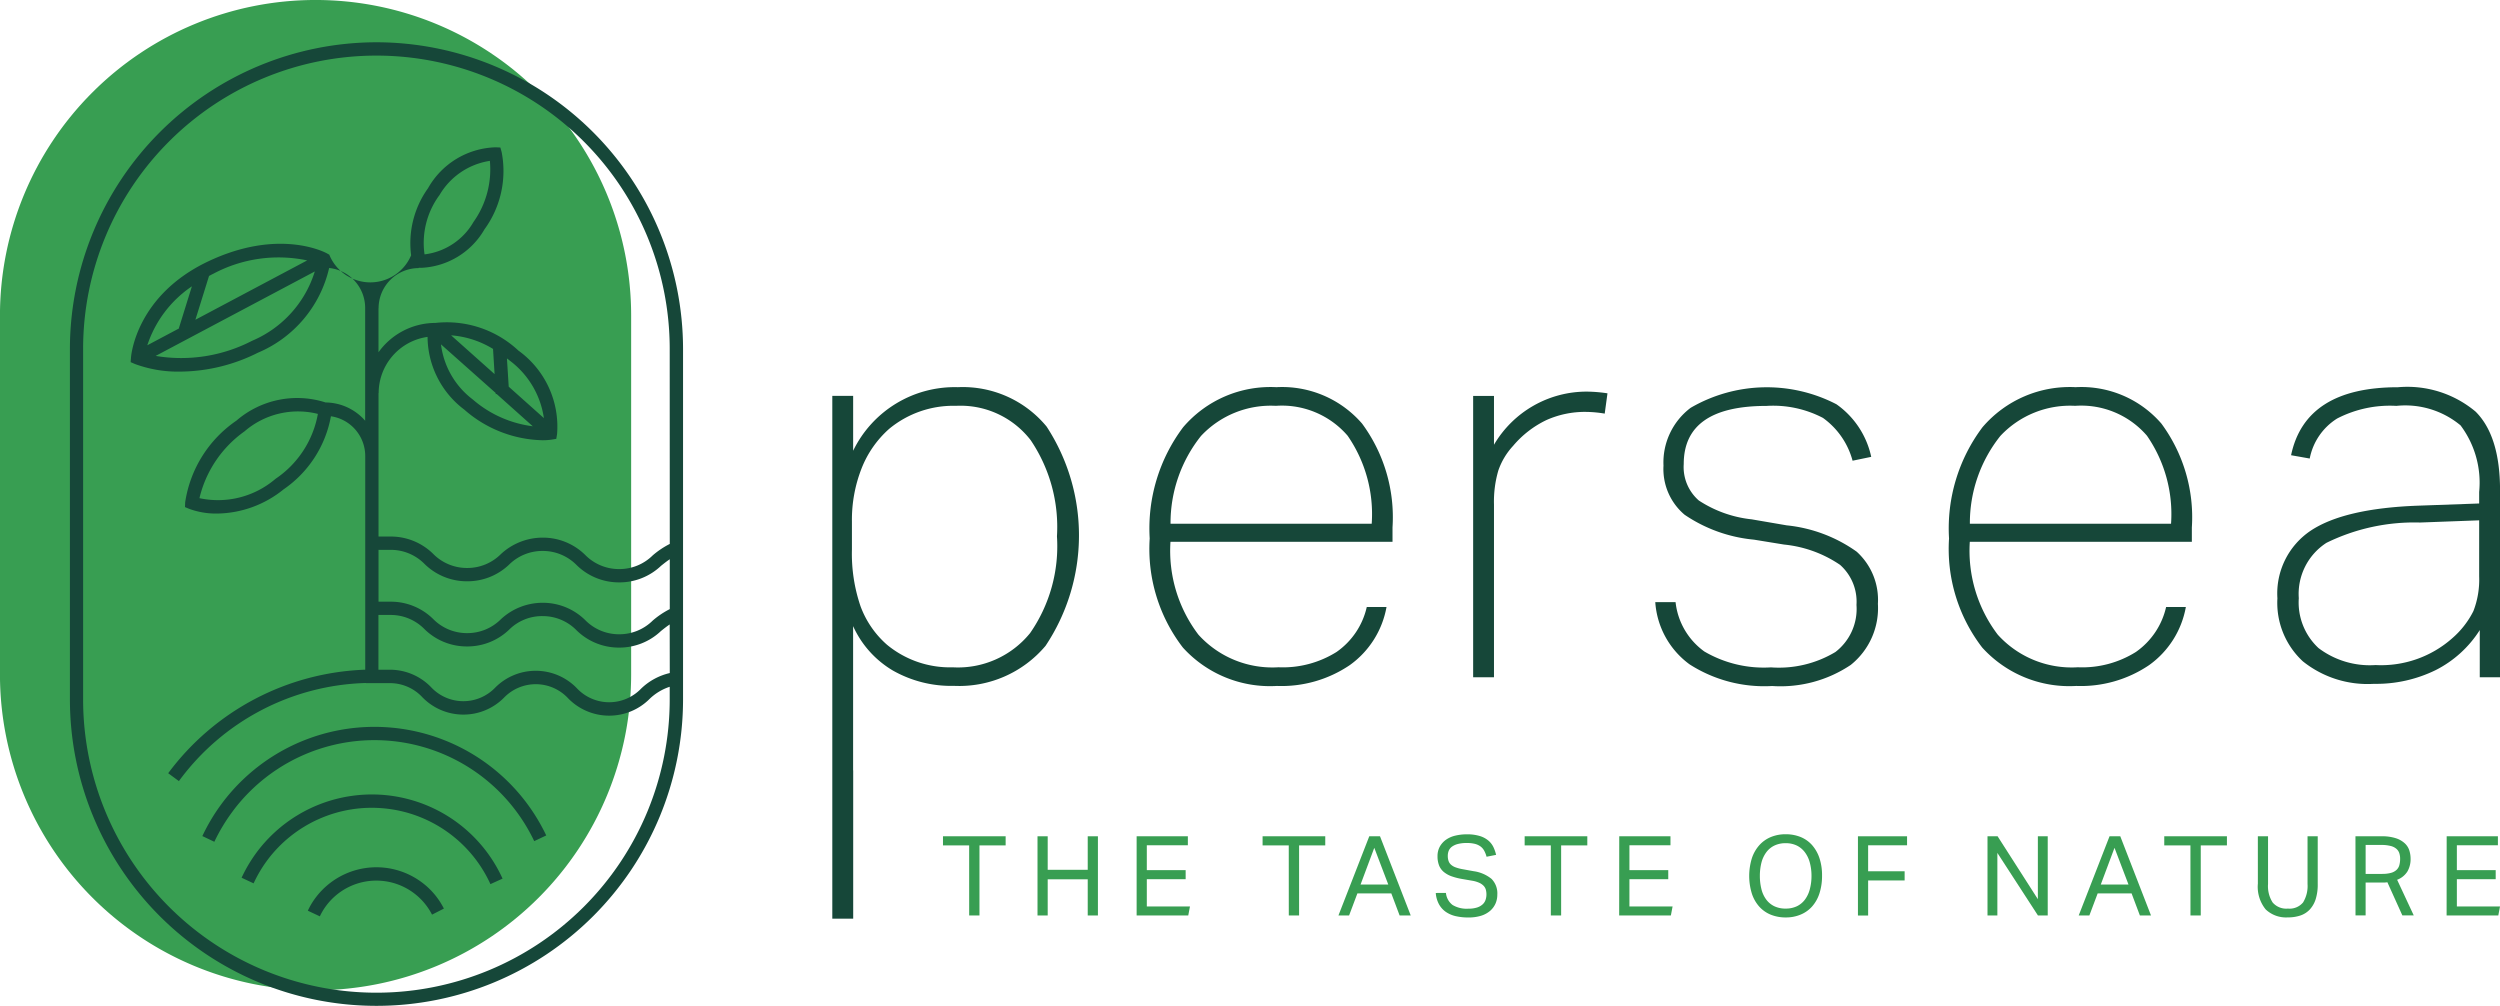 <svg xmlns="http://www.w3.org/2000/svg" width="145.758" height="58.646" viewBox="0 0 145.758 58.646"><g id="Persea_logo" data-name="Persea logo" transform="translate(-601.278 -688.393)"><g id="Raggruppa_8" data-name="Raggruppa 8" transform="translate(601.278 688.393)"><g id="Raggruppa_7" data-name="Raggruppa 7" transform="translate(0 0)"><path id="Tracciato_30" data-name="Tracciato 30" d="M619.676,746.129a18.42,18.42,0,0,1-18.4-18.4V706.792a18.4,18.4,0,0,1,36.8,0V727.73A18.422,18.422,0,0,1,619.676,746.129Z" transform="translate(-601.278 -688.393)" fill="#389e52"></path></g></g><g id="Raggruppa_9" data-name="Raggruppa 9" transform="translate(656.257 737.031)"><path id="Tracciato_31" data-name="Tracciato 31" d="M1118.045,1145.87h-1.526v-.53h3.653v.53h-1.526v4.087h-.6Z" transform="translate(-1116.519 -1145.22)" fill="#389e52"></path><path id="Tracciato_32" data-name="Tracciato 32" d="M1168.166,1145.34h.594v1.954h2.334v-1.954h.594v4.617h-.594v-2.109h-2.334v2.109h-.594Z" transform="translate(-1162.655 -1145.22)" fill="#389e52"></path><path id="Tracciato_33" data-name="Tracciato 33" d="M1222.3,1145.34h2.987v.525h-2.393v1.448h2.264v.53h-2.264v1.59h2.516l-.1.525H1222.3Z" transform="translate(-1211.01 -1145.22)" fill="#389e52"></path><path id="Tracciato_34" data-name="Tracciato 34" d="M1292.677,1145.87h-1.526v-.53h3.654v.53h-1.526v4.087h-.6Z" transform="translate(-1272.517 -1145.22)" fill="#389e52"></path><path id="Tracciato_35" data-name="Tracciato 35" d="M1334.387,1145.34h.626l1.791,4.617h-.648l-.484-1.287h-1.978l-.484,1.287h-.621Zm1.108,2.813-.816-2.141-.8,2.141Z" transform="translate(-1309.533 -1145.22)" fill="#389e52"></path><path id="Tracciato_36" data-name="Tracciato 36" d="M1386.383,1147.635a1,1,0,0,0,.385.7,1.582,1.582,0,0,0,.915.217,1.629,1.629,0,0,0,.509-.067.869.869,0,0,0,.327-.182.618.618,0,0,0,.174-.265.981.981,0,0,0,.051-.321,1.063,1.063,0,0,0-.032-.262.544.544,0,0,0-.126-.23.825.825,0,0,0-.26-.182,1.7,1.7,0,0,0-.423-.123l-.581-.1a3.648,3.648,0,0,1-.608-.155,1.507,1.507,0,0,1-.45-.249.952.952,0,0,1-.278-.377,1.449,1.449,0,0,1-.094-.549,1.134,1.134,0,0,1,.134-.557,1.228,1.228,0,0,1,.359-.4,1.545,1.545,0,0,1,.538-.238,2.817,2.817,0,0,1,.672-.078,2.5,2.5,0,0,1,.766.1,1.406,1.406,0,0,1,.5.268,1.158,1.158,0,0,1,.294.385,2.239,2.239,0,0,1,.153.444l-.557.11a1.536,1.536,0,0,0-.134-.345.751.751,0,0,0-.214-.252.949.949,0,0,0-.327-.153,1.851,1.851,0,0,0-.474-.051,1.983,1.983,0,0,0-.53.059,1,1,0,0,0-.343.158.583.583,0,0,0-.185.238.777.777,0,0,0-.053.294.888.888,0,0,0,.043.294.511.511,0,0,0,.142.219.8.8,0,0,0,.262.155,2.364,2.364,0,0,0,.4.107l.648.118a2.114,2.114,0,0,1,1.055.45,1.2,1.2,0,0,1,.337.921,1.276,1.276,0,0,1-.107.522,1.211,1.211,0,0,1-.316.423,1.48,1.48,0,0,1-.527.284,2.468,2.468,0,0,1-.744.1,3.166,3.166,0,0,1-.741-.08,1.673,1.673,0,0,1-.578-.254,1.322,1.322,0,0,1-.393-.447,1.624,1.624,0,0,1-.182-.648Z" transform="translate(-1357.059 -1144.211)" fill="#389e52"></path><path id="Tracciato_37" data-name="Tracciato 37" d="M1435.9,1145.87h-1.526v-.53h3.653v.53h-1.526v4.087h-.6Z" transform="translate(-1400.461 -1145.22)" fill="#389e52"></path><path id="Tracciato_38" data-name="Tracciato 38" d="M1486.025,1145.34h2.987v.525h-2.393v1.448h2.264v.53h-2.264v1.59h2.516l-.1.525h-3.014Z" transform="translate(-1446.597 -1145.22)" fill="#389e52"></path><path id="Tracciato_39" data-name="Tracciato 39" d="M1559.189,1149.086a2.313,2.313,0,0,1-.865-.158,1.839,1.839,0,0,1-.672-.466,2.13,2.13,0,0,1-.436-.76,3.5,3.5,0,0,1,0-2.072,2.171,2.171,0,0,1,.439-.763,1.853,1.853,0,0,1,.672-.471,2.23,2.23,0,0,1,.856-.161,2.314,2.314,0,0,1,.865.158,1.813,1.813,0,0,1,.669.466,2.207,2.207,0,0,1,.434.757,3.139,3.139,0,0,1,.155,1.031,3.289,3.289,0,0,1-.152,1.038,2.149,2.149,0,0,1-.431.765,1.821,1.821,0,0,1-.669.471A2.207,2.207,0,0,1,1559.189,1149.086Zm0-.517a1.473,1.473,0,0,0,.65-.136,1.282,1.282,0,0,0,.468-.385,1.745,1.745,0,0,0,.284-.6,2.99,2.99,0,0,0,.1-.787,2.956,2.956,0,0,0-.1-.779,1.741,1.741,0,0,0-.289-.6,1.307,1.307,0,0,0-.468-.388,1.452,1.452,0,0,0-.648-.137,1.486,1.486,0,0,0-.656.137,1.272,1.272,0,0,0-.471.388,1.734,1.734,0,0,0-.284.6,3.077,3.077,0,0,0-.094.779,3.111,3.111,0,0,0,.094.787,1.694,1.694,0,0,0,.281.6,1.282,1.282,0,0,0,.469.385A1.5,1.5,0,0,0,1559.189,1148.57Z" transform="translate(-1510.054 -1144.234)" fill="#389e52"></path><path id="Tracciato_40" data-name="Tracciato 40" d="M1616.459,1145.34h2.864v.525h-2.27v1.515h2.128v.535h-2.128v2.045h-.594Z" transform="translate(-1563.114 -1145.22)" fill="#389e52"></path><path id="Tracciato_41" data-name="Tracciato 41" d="M1687.2,1145.34h.589l2.347,3.667v-3.667h.575v4.617h-.57l-2.366-3.648v3.648h-.575Z" transform="translate(-1626.301 -1145.22)" fill="#389e52"></path><path id="Tracciato_42" data-name="Tracciato 42" d="M1738.86,1145.34h.626l1.791,4.617h-.648l-.484-1.287h-1.978l-.484,1.287h-.621Zm1.105,2.813-.816-2.141-.8,2.141Z" transform="translate(-1670.846 -1145.22)" fill="#389e52"></path><path id="Tracciato_43" data-name="Tracciato 43" d="M1785.343,1145.87h-1.526v-.53h3.654v.53h-1.526v4.087h-.6Z" transform="translate(-1712.613 -1145.22)" fill="#389e52"></path><path id="Tracciato_44" data-name="Tracciato 44" d="M1834.962,1145.34h.594v2.786a1.766,1.766,0,0,0,.268,1.073,1.041,1.041,0,0,0,.889.356,1.02,1.02,0,0,0,.886-.359,1.835,1.835,0,0,0,.26-1.071v-2.786h.594v2.786a2.843,2.843,0,0,1-.12.883,1.6,1.6,0,0,1-.343.6,1.327,1.327,0,0,1-.549.351,2.246,2.246,0,0,1-.733.11,1.719,1.719,0,0,1-1.29-.466,2.093,2.093,0,0,1-.455-1.507Z" transform="translate(-1758.301 -1145.22)" fill="#389e52"></path><path id="Tracciato_45" data-name="Tracciato 45" d="M1888.29,1145.34h1.512a2.611,2.611,0,0,1,.849.115,1.4,1.4,0,0,1,.519.3.967.967,0,0,1,.262.417,1.589,1.589,0,0,1,.072.471,1.433,1.433,0,0,1-.185.749,1.207,1.207,0,0,1-.6.484l.969,2.077h-.664l-.873-1.932a1.742,1.742,0,0,1-.182.016c-.064,0-.123,0-.174,0h-.913v1.914h-.589Zm1.571,2.192a1.813,1.813,0,0,0,.511-.062.759.759,0,0,0,.316-.174.586.586,0,0,0,.161-.276,1.362,1.362,0,0,0,.045-.361,1.037,1.037,0,0,0-.051-.343.579.579,0,0,0-.177-.254.822.822,0,0,0-.34-.161,2.184,2.184,0,0,0-.543-.056h-.9v1.689h.982Z" transform="translate(-1805.938 -1145.22)" fill="#389e52"></path><path id="Tracciato_46" data-name="Tracciato 46" d="M1938.131,1145.34h2.987v.525h-2.393v1.448h2.264v.53h-2.264v1.59h2.516l-.1.525h-3.014Z" transform="translate(-1850.461 -1145.22)" fill="#389e52"></path></g><g id="Raggruppa_10" data-name="Raggruppa 10" transform="translate(605.354 690.858)"><path id="Tracciato_47" data-name="Tracciato 47" d="M1063.363,899.948a6.579,6.579,0,0,0-6.105,3.707v-3.2h-1.215v22.6h0v7.882h1.218v-8.645h-.005v-8.412a5.768,5.768,0,0,0,2.318,2.588,6.887,6.887,0,0,0,3.565.894,6.583,6.583,0,0,0,5.337-2.334,11.611,11.611,0,0,0,.062-12.783A6.333,6.333,0,0,0,1063.363,899.948Zm4.2,14.352a5.414,5.414,0,0,1-4.491,1.981,5.769,5.769,0,0,1-3.835-1.312,5.519,5.519,0,0,1-1.55-2.254,9.489,9.489,0,0,1-.5-3.308v-1.63a8.2,8.2,0,0,1,.559-3.083,6.016,6.016,0,0,1,1.614-2.318,5.865,5.865,0,0,1,3.9-1.341,5.164,5.164,0,0,1,4.347,2,9.033,9.033,0,0,1,1.534,5.61A8.874,8.874,0,0,1,1067.565,914.3Z" transform="translate(-1011.593 -879.839)" fill="#164739"></path><path id="Tracciato_48" data-name="Tracciato 48" d="M1236.855,899.948a6.692,6.692,0,0,0-5.433,2.334,9.819,9.819,0,0,0-1.951,6.488,9.428,9.428,0,0,0,1.935,6.359,6.856,6.856,0,0,0,5.481,2.238,7.1,7.1,0,0,0,4.25-1.215,5.311,5.311,0,0,0,2.141-3.388h-1.151a4.364,4.364,0,0,1-1.759,2.62,5.9,5.9,0,0,1-3.388.894,5.811,5.811,0,0,1-4.668-1.9,8.084,8.084,0,0,1-1.63-5.417h12.946v-.832a9.2,9.2,0,0,0-1.774-6.057A6.162,6.162,0,0,0,1236.855,899.948Zm-6.169,7.96a8.14,8.14,0,0,1,1.775-5.115,5.568,5.568,0,0,1,4.363-1.758,5.057,5.057,0,0,1,4.186,1.742,8.031,8.031,0,0,1,1.405,5.131Z" transform="translate(-1166.516 -879.839)" fill="#164739"></path><path id="Tracciato_49" data-name="Tracciato 49" d="M1407.424,905.455V902.61h-1.215v16.4h1.215V908.937a6.454,6.454,0,0,1,.254-1.981,4.062,4.062,0,0,1,.862-1.437,5.821,5.821,0,0,1,1.935-1.5,5.482,5.482,0,0,1,2.318-.479,7.017,7.017,0,0,1,1.087.1l.161-1.183a8.638,8.638,0,0,0-1.215-.1A6.265,6.265,0,0,0,1407.424,905.455Z" transform="translate(-1324.396 -881.99)" fill="#164739"></path><path id="Tracciato_50" data-name="Tracciato 50" d="M1517.435,909.583a8.5,8.5,0,0,0-4.076-1.534l-2.045-.351a6.944,6.944,0,0,1-3.083-1.1,2.585,2.585,0,0,1-.878-2.125q0-3.388,4.826-3.388a6.258,6.258,0,0,1,3.292.7,4.505,4.505,0,0,1,1.726,2.495l1.087-.225a5.035,5.035,0,0,0-2.029-3.067,8.824,8.824,0,0,0-8.5.209,3.989,3.989,0,0,0-1.582,3.372,3.484,3.484,0,0,0,1.231,2.861,8.609,8.609,0,0,0,4.044,1.453l1.759.286a7.033,7.033,0,0,1,3.26,1.183,2.864,2.864,0,0,1,.958,2.334,3.169,3.169,0,0,1-1.231,2.749,6.4,6.4,0,0,1-3.755.894,6.854,6.854,0,0,1-3.884-.926,4.089,4.089,0,0,1-1.678-2.877h-1.183a4.9,4.9,0,0,0,2,3.627,8.071,8.071,0,0,0,4.81,1.263,7.348,7.348,0,0,0,4.588-1.231,4.242,4.242,0,0,0,1.582-3.565A3.787,3.787,0,0,0,1517.435,909.583Z" transform="translate(-1413.262 -879.884)" fill="#164739"></path><path id="Tracciato_51" data-name="Tracciato 51" d="M1673.61,899.948a6.692,6.692,0,0,0-5.433,2.334,9.819,9.819,0,0,0-1.951,6.488,9.428,9.428,0,0,0,1.935,6.359,6.856,6.856,0,0,0,5.481,2.238,7.1,7.1,0,0,0,4.25-1.215,5.31,5.31,0,0,0,2.141-3.388h-1.151a4.375,4.375,0,0,1-1.759,2.62,5.889,5.889,0,0,1-3.388.894,5.808,5.808,0,0,1-4.668-1.9,8.085,8.085,0,0,1-1.63-5.417h12.946v-.832a9.2,9.2,0,0,0-1.775-6.057A6.161,6.161,0,0,0,1673.61,899.948Zm-6.169,7.96a8.141,8.141,0,0,1,1.775-5.115,5.568,5.568,0,0,1,4.363-1.758,5.057,5.057,0,0,1,4.186,1.742,8.031,8.031,0,0,1,1.405,5.131Z" transform="translate(-1556.667 -879.839)" fill="#164739"></path><path id="Tracciato_52" data-name="Tracciato 52" d="M1857.18,901.394a6.193,6.193,0,0,0-4.523-1.421q-5.4,0-6.234,3.964l1.087.193a3.541,3.541,0,0,1,1.6-2.334,6.7,6.7,0,0,1,3.453-.736,5.042,5.042,0,0,1,3.739,1.135,5.558,5.558,0,0,1,1.087,3.884v.672l-3.581.128q-4.284.161-6.234,1.453a4.408,4.408,0,0,0-1.948,3.948,4.641,4.641,0,0,0,1.485,3.675,6.043,6.043,0,0,0,4.141,1.311,7.877,7.877,0,0,0,3.6-.8,6.529,6.529,0,0,0,2.572-2.334v2.749h1.183v-10.9Q1858.605,902.814,1857.18,901.394Zm.209,9.6a5.081,5.081,0,0,1-.335,2.029,5.136,5.136,0,0,1-1.231,1.582,6.26,6.26,0,0,1-4.475,1.566,4.955,4.955,0,0,1-3.324-.99,3.626,3.626,0,0,1-1.151-2.909,3.544,3.544,0,0,1,1.614-3.228,11.627,11.627,0,0,1,5.449-1.183l3.453-.128Z" transform="translate(-1716.922 -879.861)" fill="#164739"></path><path id="Tracciato_53" data-name="Tracciato 53" d="M657.354,711.495a17.9,17.9,0,0,0-17.874,17.874V749.8a17.874,17.874,0,0,0,35.748,0V729.369A17.9,17.9,0,0,0,657.354,711.495Zm17.1,36.776a3.567,3.567,0,0,0-1.67.907,2.576,2.576,0,0,1-1.855.795H670.9a2.58,2.58,0,0,1-1.868-.822,3.325,3.325,0,0,0-2.369-1.012h-.029a3.324,3.324,0,0,0-2.353.977,2.576,2.576,0,0,1-1.855.795H662.4a2.57,2.57,0,0,1-1.868-.822,3.337,3.337,0,0,0-2.371-1.012h-.693v-3.193l.723,0a2.753,2.753,0,0,1,1.965.83,3.512,3.512,0,0,0,2.454,1.006h.032a3.512,3.512,0,0,0,2.436-.969,2.723,2.723,0,0,1,1.978-.8,2.754,2.754,0,0,1,1.965.83,3.517,3.517,0,0,0,2.454,1.006h.032a3.512,3.512,0,0,0,2.436-.969c.169-.134.332-.265.506-.38Zm0-3.728a4.943,4.943,0,0,0-.993.667,2.76,2.76,0,0,1-1.949.8h-.027a2.754,2.754,0,0,1-1.965-.83,3.517,3.517,0,0,0-2.454-1.006,3.567,3.567,0,0,0-2.468.969,2.761,2.761,0,0,1-1.951.8h-.027a2.763,2.763,0,0,1-1.965-.827,3.514,3.514,0,0,0-2.457-1.006l-.725,0v-3.022l.723,0a2.763,2.763,0,0,1,1.965.827,3.512,3.512,0,0,0,2.454,1.006h.032a3.512,3.512,0,0,0,2.436-.969,2.761,2.761,0,0,1,1.951-.8h.027a2.763,2.763,0,0,1,1.965.827,3.512,3.512,0,0,0,2.454,1.006h.032a3.512,3.512,0,0,0,2.436-.969c.169-.134.332-.265.506-.38Zm0-3.8a4.946,4.946,0,0,0-.993.666,2.759,2.759,0,0,1-1.949.8h-.027a2.763,2.763,0,0,1-1.965-.827,3.505,3.505,0,0,0-2.454-1.006,3.576,3.576,0,0,0-2.468.969,2.761,2.761,0,0,1-1.951.8h-.027a2.763,2.763,0,0,1-1.965-.827,3.514,3.514,0,0,0-2.457-1.006l-.725,0v-8.364h.008a3.313,3.313,0,0,1,2.851-3.276,5.353,5.353,0,0,0,2.144,4.242,7.13,7.13,0,0,0,4.545,1.783,3.426,3.426,0,0,0,.543-.035l.273-.046.046-.273a5.461,5.461,0,0,0-2.256-4.874,6.109,6.109,0,0,0-4.842-1.611,4.088,4.088,0,0,0-3.313,1.71V727h.005a2.342,2.342,0,0,1,2.339-2.339v-.021h0c.013,0,.067.005.153.005a4.486,4.486,0,0,0,3.683-2.246,5.774,5.774,0,0,0,1-4.5l-.075-.268-.278-.013a4.685,4.685,0,0,0-3.94,2.387,5.5,5.5,0,0,0-.985,3.91,2.581,2.581,0,0,1-4.772-.037l-.142-.078c-.112-.062-2.81-1.488-6.943.482-4.154,1.981-4.464,5.439-4.475,5.586l-.021.276.254.11a7.249,7.249,0,0,0,2.644.442,10.226,10.226,0,0,0,4.518-1.1,7.074,7.074,0,0,0,4.157-4.941,2.342,2.342,0,0,1,2.1,2.326h0v6.579a3.1,3.1,0,0,0-2.307-1.065,5.418,5.418,0,0,0-5.2,1.06,7.028,7.028,0,0,0-2.987,4.762l-.011.278.257.107a4.545,4.545,0,0,0,1.63.27,6.272,6.272,0,0,0,3.862-1.411,6.59,6.59,0,0,0,2.76-4.261,2.34,2.34,0,0,1,2,2.31h0v12.465a14.965,14.965,0,0,0-11.488,6.036l.624.46a13.989,13.989,0,0,1,10.9-5.72v.008l1.427,0a2.58,2.58,0,0,1,1.868.822,3.325,3.325,0,0,0,2.369,1.012h.029a3.324,3.324,0,0,0,2.353-.977,2.575,2.575,0,0,1,3.747.027,3.336,3.336,0,0,0,2.369,1.012h.029a3.324,3.324,0,0,0,2.353-.977,3.062,3.062,0,0,1,1.172-.707v.736a17.1,17.1,0,0,1-34.2,0V729.372a17.1,17.1,0,0,1,34.2,0Zm-10.149-8.8,0,.064.062,0,2.1,1.876a6.6,6.6,0,0,1-3.5-1.563,4.761,4.761,0,0,1-1.852-3.212Zm-2.6-3.362a5.471,5.471,0,0,1,2.444.792l.091,1.469Zm3.255,1.346c.059.046.118.088.179.139a5.09,5.09,0,0,1,1.975,3.34l-2.05-1.831Zm-3.945-9.5a4.119,4.119,0,0,1,2.95-2.018,5.288,5.288,0,0,1-.953,3.56,3.823,3.823,0,0,1-2.856,1.892A4.7,4.7,0,0,1,661.01,720.427Zm-15.163,7.746-1.86.988a6.656,6.656,0,0,1,2.6-3.437l-.76,2.444Zm7.906-3.316A6.465,6.465,0,0,1,650.1,728.9a8.99,8.99,0,0,1-5.621.881Zm-6.962,2.816.795-2.553c.088-.045.171-.094.262-.136a8.083,8.083,0,0,1,5.46-.771Zm7.141,5.49a5.789,5.789,0,0,1-2.47,3.785,5.152,5.152,0,0,1-4.435,1.127,6.669,6.669,0,0,1,2.634-3.9A4.758,4.758,0,0,1,653.933,733.161Z" transform="translate(-639.48 -711.495)" fill="#164739"></path><path id="Tracciato_54" data-name="Tracciato 54" d="M776.115,1163.118a4.428,4.428,0,0,0-6.193.934,4.1,4.1,0,0,0-.434.733l.7.329a3.49,3.49,0,0,1,.356-.6,3.65,3.65,0,0,1,6.185.5l.691-.353A4.353,4.353,0,0,0,776.115,1163.118Z" transform="translate(-755.616 -1114.153)" fill="#164739"></path><path id="Tracciato_55" data-name="Tracciato 55" d="M713.586,1090.5l.064-.088a10.311,10.311,0,0,1,17.545,1.788l.7-.332a11.089,11.089,0,0,0-20.05.037l.7.332A10.5,10.5,0,0,1,713.586,1090.5Z" transform="translate(-704.124 -1045.624)" fill="#164739"></path><path id="Tracciato_56" data-name="Tracciato 56" d="M745.864,1124.118a8.374,8.374,0,0,0-11.715,1.766,8.477,8.477,0,0,0-.857,1.451l.7.327a7.642,7.642,0,0,1,.776-1.317,7.6,7.6,0,0,1,13.032,1.362l.707-.321A8.376,8.376,0,0,0,745.864,1124.118Z" transform="translate(-723.282 -1078.625)" fill="#164739"></path></g></g></svg>
